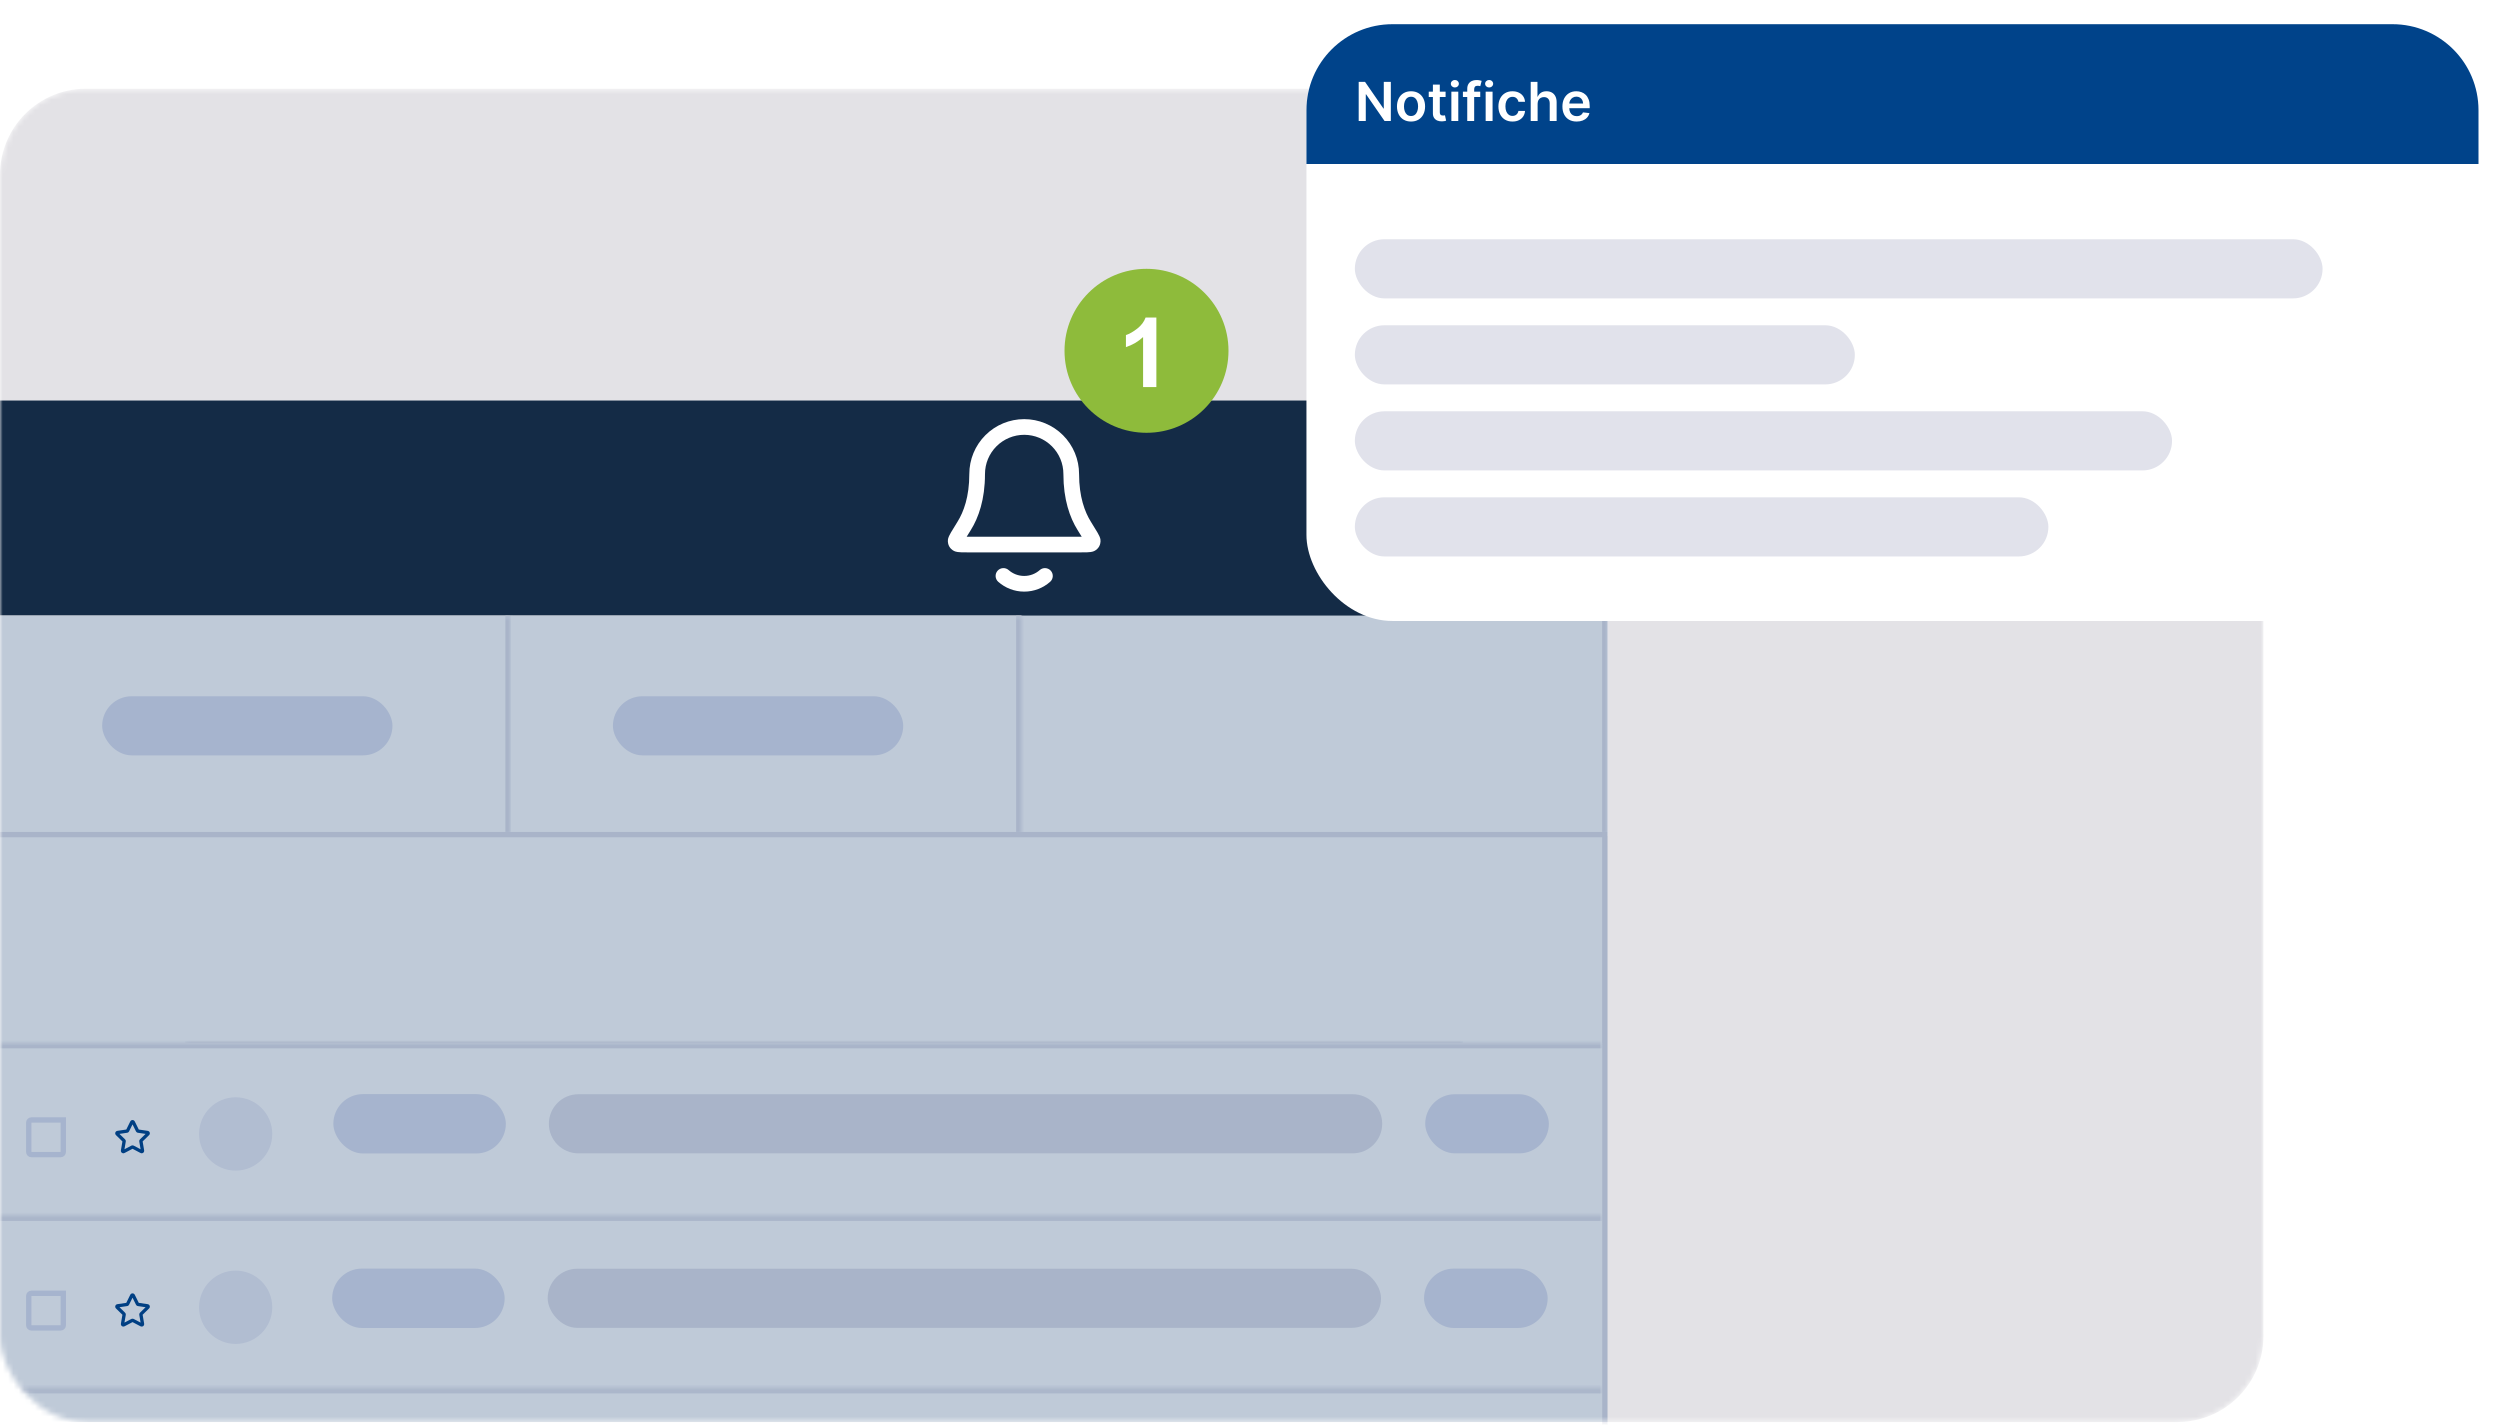 <svg width="465" height="265" viewBox="0 0 465 265" fill="none" xmlns="http://www.w3.org/2000/svg">
<mask id="mask0_4665_2110" style="mask-type:alpha" maskUnits="userSpaceOnUse" x="0" y="16" width="421" height="249">
<rect y="16.5" width="421" height="248" rx="16" fill="#F2F7FD"/>
</mask>
<g mask="url(#mask0_4665_2110)">
<rect y="16.5" width="421" height="248" rx="16" fill="#E3E2E6"/>
<mask id="path-3-inside-1_4665_2110" fill="white">
<path d="M0 114.5H299V155.5H0V114.5Z"/>
</mask>
<path d="M0 114.5H299V155.5H0V114.5Z" fill="white"/>
<path d="M298 114.5V155.5H300V114.5H298Z" fill="#E1E2EB" mask="url(#path-3-inside-1_4665_2110)"/>
<path d="M0 74.5H283C291.837 74.5 299 81.663 299 90.5V114.5H0V74.5Z" fill="#142B46"/>
<mask id="path-6-inside-2_4665_2110" fill="white">
<path d="M0 114.5H95V155.5H0V114.5Z"/>
</mask>
<path d="M0 114.5H95V155.5H0V114.5Z" fill="white"/>
<path d="M94 114.5V155.5H96V114.5H94Z" fill="#E1E2EB" mask="url(#path-6-inside-2_4665_2110)"/>
<mask id="path-8-inside-3_4665_2110" fill="white">
<path d="M95 114.5H190V155.5H95V114.5Z"/>
</mask>
<path d="M95 114.5H190V155.5H95V114.5Z" fill="white"/>
<path d="M189 114.5V155.5H191V114.5H189Z" fill="#E1E2EB" mask="url(#path-8-inside-3_4665_2110)"/>
<rect x="114" y="129.5" width="54" height="11" rx="5.5" fill="#DEE2F1"/>
<rect x="19" y="129.5" width="54" height="11" rx="5.5" fill="#DEE2F1"/>
<path d="M298.5 155.734V155.234H298H-153.766C-162.879 155.234 -170.266 162.622 -170.266 171.734V408.792C-170.266 417.905 -162.879 425.292 -153.766 425.292H282C291.113 425.292 298.5 417.905 298.5 408.792V155.734Z" fill="white" stroke="#E1E2EB"/>
<mask id="mask1_4665_2110" style="mask-type:alpha" maskUnits="userSpaceOnUse" x="-171" y="154" width="469" height="271">
<path d="M-171 170.5C-171 161.663 -163.837 154.5 -155 154.5H298V408.792C298 417.629 290.837 424.792 282 424.792H-155C-163.837 424.792 -171 417.629 -171 408.792V170.5Z" fill="white"/>
</mask>
<g mask="url(#mask1_4665_2110)">
<mask id="path-14-inside-4_4665_2110" fill="white">
<path d="M34.451 194.175H272.082V226.412H34.451V194.175Z"/>
</mask>
<path d="M34.451 195.175H272.082V193.175H34.451V195.175Z" fill="#E1E2EB" mask="url(#path-14-inside-4_4665_2110)"/>
<mask id="path-16-inside-5_4665_2110" fill="white">
<path d="M34.451 194.177H272.082V226.413H34.451V194.177Z"/>
</mask>
<path d="M34.451 195.177H272.082V193.177H34.451V195.177Z" fill="#E1E2EB" mask="url(#path-16-inside-5_4665_2110)"/>
<ellipse cx="79.626" cy="210.915" rx="6.807" ry="6.819" fill="#ECEDF6"/>
<path d="M41.139 208.815C41.139 208.539 41.363 208.315 41.639 208.315H47.565V214.255C47.565 214.531 47.342 214.755 47.065 214.755H41.639C41.363 214.755 41.139 214.531 41.139 214.255V208.815Z" stroke="#DEE2F1"/>
<path d="M97.572 210.915C97.572 207.149 100.625 204.096 104.391 204.096H137.177V207.735C137.177 213.258 132.7 217.735 127.177 217.735H104.391C100.625 217.735 97.572 214.682 97.572 210.915Z" fill="#DEE2F1"/>
<path d="M149.553 210.915C149.553 207.149 152.607 204.096 156.373 204.096H272.082V217.735H156.373C152.607 217.735 149.553 214.682 149.553 210.915Z" fill="#E1E2EB"/>
<path fill-rule="evenodd" clip-rule="evenodd" d="M60.642 208.366C60.516 208.306 60.369 208.306 60.242 208.366C60.133 208.418 60.073 208.509 60.042 208.559C60.011 208.61 59.979 208.675 59.947 208.739C59.946 208.742 59.944 208.746 59.943 208.749L59.28 210.093L57.788 210.311C57.718 210.322 57.646 210.332 57.588 210.346C57.531 210.36 57.427 210.389 57.343 210.477C57.247 210.579 57.202 210.719 57.22 210.858C57.236 210.978 57.303 211.063 57.341 211.108C57.38 211.153 57.432 211.204 57.483 211.254L58.562 212.307L58.308 213.794C58.296 213.864 58.283 213.936 58.279 213.996C58.274 214.054 58.27 214.163 58.328 214.27C58.394 214.393 58.513 214.479 58.651 214.505C58.77 214.527 58.872 214.489 58.925 214.467C58.981 214.444 59.045 214.41 59.108 214.377L60.442 213.674L61.776 214.377C61.839 214.41 61.903 214.444 61.959 214.467C62.013 214.489 62.114 214.527 62.233 214.505C62.371 214.479 62.49 214.393 62.557 214.27C62.614 214.163 62.61 214.054 62.605 213.996C62.601 213.936 62.588 213.864 62.576 213.794L62.322 212.307L63.393 211.261C63.396 211.259 63.398 211.256 63.401 211.254C63.452 211.204 63.504 211.153 63.543 211.108C63.581 211.063 63.648 210.978 63.664 210.858C63.682 210.719 63.637 210.579 63.541 210.477C63.458 210.389 63.353 210.36 63.297 210.346C63.238 210.332 63.166 210.322 63.096 210.311C63.092 210.311 63.089 210.31 63.085 210.31L61.604 210.093L60.941 208.749C60.94 208.746 60.938 208.742 60.937 208.739C60.905 208.675 60.873 208.61 60.842 208.559C60.811 208.509 60.751 208.418 60.642 208.366ZM61.636 210.157C61.636 210.157 61.636 210.157 61.636 210.157V210.157ZM61.533 210.082C61.533 210.082 61.533 210.082 61.533 210.082V210.082ZM58.574 212.236C58.574 212.236 58.574 212.236 58.574 212.236V212.236ZM60.442 209.136L61.063 210.396C61.064 210.399 61.066 210.402 61.067 210.405C61.082 210.435 61.112 210.499 61.161 210.551C61.202 210.595 61.251 210.631 61.305 210.656C61.37 210.686 61.439 210.696 61.473 210.7C61.476 210.701 61.479 210.701 61.482 210.702L62.871 210.905L61.867 211.886C61.865 211.887 61.862 211.89 61.86 211.892C61.835 211.916 61.785 211.964 61.75 212.027C61.721 212.079 61.702 212.137 61.695 212.197C61.686 212.268 61.699 212.337 61.705 212.37C61.705 212.374 61.706 212.377 61.706 212.38L61.943 213.764L60.701 213.11C60.699 213.109 60.696 213.107 60.693 213.106C60.663 213.09 60.601 213.056 60.531 213.043C60.472 213.031 60.412 213.031 60.353 213.043C60.283 213.056 60.221 213.09 60.191 213.106C60.188 213.107 60.185 213.109 60.183 213.11L58.941 213.764L59.178 212.38C59.178 212.377 59.179 212.374 59.18 212.37C59.186 212.337 59.198 212.268 59.19 212.197C59.182 212.137 59.163 212.079 59.134 212.027C59.1 211.964 59.049 211.916 59.024 211.892C59.022 211.89 59.02 211.887 59.018 211.886L58.013 210.905L59.402 210.702C59.405 210.701 59.408 210.701 59.411 210.7C59.445 210.696 59.514 210.686 59.579 210.656C59.633 210.631 59.682 210.595 59.723 210.551C59.772 210.499 59.802 210.435 59.817 210.405C59.818 210.402 59.82 210.399 59.821 210.396L60.442 209.136Z" fill="#00458E"/>
<mask id="path-23-inside-6_4665_2110" fill="white">
<path d="M-1.913 193.995H298V226.084H-1.913V193.995Z"/>
</mask>
<path d="M-1.913 193.995H298V226.084H-1.913V193.995Z" fill="white"/>
<path d="M-1.913 194.995H298V192.995H-1.913V194.995Z" fill="#E1E2EB" mask="url(#path-23-inside-6_4665_2110)"/>
<ellipse cx="43.834" cy="210.915" rx="6.807" ry="6.819" fill="#ECEDF6"/>
<path d="M5.347 208.815C5.347 208.539 5.571 208.315 5.847 208.315H11.773V214.255C11.773 214.531 11.55 214.755 11.273 214.755H5.847C5.571 214.755 5.347 214.531 5.347 214.255V208.815Z" stroke="#DEE2F1"/>
<rect x="62" y="203.5" width="32.089" height="11.05" rx="5.525" fill="#DEE2F1"/>
<path d="M102.089 209.025C102.089 205.987 104.552 203.525 107.589 203.525H251.589C254.627 203.525 257.089 205.987 257.089 209.025C257.089 212.062 254.627 214.525 251.589 214.525H107.589C104.552 214.525 102.089 212.062 102.089 209.025Z" fill="#E1E2EB"/>
<rect x="265.089" y="203.525" width="23" height="11" rx="5.5" fill="#DEE2F1"/>
<path fill-rule="evenodd" clip-rule="evenodd" d="M24.85 208.366C24.724 208.306 24.577 208.306 24.45 208.366C24.341 208.418 24.281 208.509 24.25 208.559C24.219 208.61 24.187 208.675 24.155 208.739C24.154 208.742 24.152 208.746 24.151 208.749L23.488 210.093L21.996 210.311C21.926 210.322 21.854 210.332 21.796 210.346C21.739 210.36 21.635 210.389 21.551 210.477C21.455 210.579 21.41 210.719 21.428 210.858C21.444 210.978 21.511 211.063 21.549 211.108C21.588 211.153 21.64 211.204 21.691 211.254L22.77 212.307L22.516 213.794C22.504 213.864 22.491 213.936 22.487 213.996C22.482 214.054 22.478 214.163 22.535 214.27C22.602 214.393 22.721 214.479 22.859 214.505C22.978 214.527 23.08 214.489 23.133 214.467C23.189 214.444 23.253 214.41 23.316 214.377L24.65 213.674L25.984 214.377C26.047 214.41 26.111 214.444 26.167 214.467C26.221 214.489 26.322 214.527 26.441 214.505C26.579 214.479 26.698 214.393 26.765 214.27C26.822 214.163 26.818 214.054 26.813 213.996C26.809 213.936 26.796 213.864 26.784 213.794L26.53 212.307L27.601 211.261C27.604 211.259 27.606 211.256 27.609 211.254C27.66 211.204 27.712 211.153 27.751 211.108C27.789 211.063 27.856 210.978 27.872 210.858C27.89 210.719 27.845 210.579 27.749 210.477C27.666 210.389 27.561 210.36 27.505 210.346C27.446 210.332 27.374 210.322 27.304 210.311C27.3 210.311 27.297 210.31 27.293 210.31L25.812 210.093L25.149 208.749C25.148 208.746 25.146 208.742 25.145 208.739C25.113 208.675 25.081 208.61 25.05 208.559C25.019 208.509 24.959 208.418 24.85 208.366ZM25.844 210.157C25.844 210.157 25.844 210.157 25.844 210.157V210.157ZM25.741 210.082C25.741 210.082 25.741 210.082 25.741 210.082V210.082ZM22.782 212.236C22.782 212.236 22.782 212.236 22.782 212.236V212.236ZM24.65 209.136L25.271 210.396C25.272 210.399 25.274 210.402 25.275 210.405C25.29 210.435 25.32 210.499 25.369 210.551C25.41 210.595 25.459 210.631 25.513 210.656C25.578 210.686 25.647 210.696 25.681 210.7C25.684 210.701 25.687 210.701 25.69 210.702L27.079 210.905L26.075 211.886C26.073 211.887 26.07 211.89 26.068 211.892C26.043 211.916 25.992 211.964 25.958 212.027C25.929 212.079 25.91 212.137 25.903 212.197C25.894 212.268 25.907 212.337 25.913 212.37C25.913 212.374 25.914 212.377 25.914 212.38L26.151 213.764L24.909 213.11C24.907 213.109 24.904 213.107 24.901 213.106C24.871 213.09 24.809 213.056 24.739 213.043C24.68 213.031 24.62 213.031 24.561 213.043C24.491 213.056 24.429 213.09 24.399 213.106C24.396 213.107 24.393 213.109 24.391 213.11L23.149 213.764L23.386 212.38C23.386 212.377 23.387 212.374 23.388 212.37C23.394 212.337 23.406 212.268 23.398 212.197C23.39 212.137 23.372 212.079 23.342 212.027C23.308 211.964 23.257 211.916 23.232 211.892C23.23 211.89 23.228 211.887 23.226 211.886L22.221 210.905L23.61 210.702C23.613 210.701 23.616 210.701 23.619 210.7C23.653 210.696 23.722 210.686 23.787 210.656C23.841 210.631 23.89 210.595 23.931 210.551C23.98 210.499 24.01 210.435 24.025 210.405C24.026 210.402 24.028 210.399 24.029 210.396L24.65 209.136Z" fill="#00458E"/>
<mask id="path-31-inside-7_4665_2110" fill="white">
<path d="M-1.913 226.084H298V258.173H-1.913V226.084Z"/>
</mask>
<path d="M-1.913 226.084H298V258.173H-1.913V226.084Z" fill="white"/>
<path d="M-1.913 227.084H298V225.084H-1.913V227.084Z" fill="#E1E2EB" mask="url(#path-31-inside-7_4665_2110)"/>
<ellipse cx="43.834" cy="243.152" rx="6.807" ry="6.819" fill="#ECEDF6"/>
<path d="M5.347 241.052C5.347 240.776 5.571 240.552 5.847 240.552H11.773V246.491C11.773 246.768 11.55 246.991 11.273 246.991H5.847C5.571 246.991 5.347 246.768 5.347 246.491V241.052Z" stroke="#DEE2F1"/>
<rect x="61.78" y="235.958" width="32.089" height="11.05" rx="5.525" fill="#DEE2F1"/>
<rect x="101.869" y="235.983" width="155" height="11" rx="5.5" fill="#E1E2EB"/>
<rect x="264.869" y="235.958" width="23" height="11.05" rx="5.525" fill="#DEE2F1"/>
<g clip-path="url(#clip0_4665_2110)">
<path fill-rule="evenodd" clip-rule="evenodd" d="M24.85 240.603C24.724 240.543 24.577 240.543 24.45 240.603C24.341 240.655 24.281 240.746 24.25 240.795C24.219 240.847 24.187 240.912 24.155 240.976C24.154 240.979 24.152 240.982 24.151 240.986L23.488 242.33L21.996 242.548C21.926 242.558 21.854 242.569 21.796 242.583C21.739 242.597 21.635 242.626 21.551 242.714C21.455 242.816 21.41 242.956 21.428 243.095C21.444 243.215 21.511 243.3 21.549 243.344C21.588 243.39 21.64 243.441 21.691 243.491L22.77 244.544L22.516 246.031C22.504 246.101 22.491 246.173 22.487 246.233C22.482 246.291 22.478 246.4 22.535 246.507C22.602 246.63 22.721 246.716 22.859 246.742C22.978 246.764 23.08 246.726 23.133 246.704C23.189 246.681 23.253 246.647 23.316 246.614L24.65 245.911L25.984 246.614C26.047 246.647 26.111 246.681 26.167 246.704C26.221 246.726 26.322 246.764 26.441 246.742C26.579 246.716 26.698 246.63 26.765 246.507C26.822 246.4 26.818 246.291 26.813 246.233C26.809 246.173 26.796 246.101 26.784 246.031L26.53 244.544L27.601 243.498C27.604 243.496 27.606 243.493 27.609 243.491C27.66 243.441 27.712 243.39 27.751 243.344C27.789 243.3 27.856 243.215 27.872 243.095C27.89 242.956 27.845 242.816 27.749 242.714C27.666 242.626 27.561 242.597 27.505 242.583C27.446 242.569 27.374 242.558 27.304 242.548C27.3 242.548 27.297 242.547 27.293 242.547L25.812 242.33L25.149 240.986C25.148 240.982 25.146 240.979 25.145 240.976C25.113 240.912 25.081 240.847 25.05 240.795C25.019 240.746 24.959 240.655 24.85 240.603ZM25.844 242.394C25.844 242.394 25.844 242.394 25.844 242.394V242.394ZM25.741 242.319C25.741 242.319 25.741 242.319 25.741 242.319V242.319ZM22.782 244.473C22.782 244.473 22.782 244.473 22.782 244.473V244.473ZM24.65 241.373L25.271 242.633C25.272 242.636 25.274 242.638 25.275 242.642C25.29 242.672 25.32 242.736 25.369 242.788C25.41 242.832 25.459 242.867 25.513 242.893C25.578 242.923 25.647 242.932 25.681 242.937C25.684 242.938 25.687 242.938 25.69 242.938L27.079 243.142L26.075 244.122C26.073 244.124 26.07 244.126 26.068 244.129C26.043 244.152 25.992 244.201 25.958 244.263C25.929 244.316 25.91 244.374 25.903 244.434C25.894 244.504 25.907 244.574 25.913 244.607C25.913 244.611 25.914 244.614 25.914 244.616L26.151 246.001L24.909 245.347C24.907 245.346 24.904 245.344 24.901 245.343C24.871 245.326 24.809 245.293 24.739 245.279C24.68 245.268 24.62 245.268 24.561 245.279C24.491 245.293 24.429 245.326 24.399 245.343C24.396 245.344 24.393 245.346 24.391 245.347L23.149 246.001L23.386 244.616C23.386 244.614 23.387 244.611 23.388 244.607C23.394 244.574 23.406 244.504 23.398 244.434C23.39 244.374 23.372 244.316 23.342 244.263C23.308 244.201 23.257 244.152 23.232 244.129C23.23 244.126 23.228 244.124 23.226 244.122L22.221 243.142L23.61 242.938C23.613 242.938 23.616 242.938 23.619 242.937C23.653 242.932 23.722 242.923 23.787 242.893C23.841 242.867 23.89 242.832 23.931 242.788C23.98 242.736 24.01 242.672 24.025 242.642C24.026 242.638 24.028 242.636 24.029 242.633L24.65 241.373Z" fill="#00458E"/>
</g>
<mask id="path-39-inside-8_4665_2110" fill="white">
<path d="M-1.913 258.173H298V291.497H-1.913V258.173Z"/>
</mask>
<path d="M-1.913 258.173H298V291.497H-1.913V258.173Z" fill="white"/>
<path d="M-1.913 259.173H298V257.173H-1.913V259.173Z" fill="#E1E2EB" mask="url(#path-39-inside-8_4665_2110)"/>
</g>
<rect opacity="0.25" y="114.5" width="299" height="150" fill="#002F65"/>
</g>
<path fill-rule="evenodd" clip-rule="evenodd" d="M183.282 80.948C185.196 79.034 187.793 77.959 190.5 77.959C193.207 77.959 195.804 79.034 197.718 80.948C199.633 82.863 200.708 85.459 200.708 88.167C200.708 92.415 201.776 95.231 202.895 97.029L202.912 97.057C203.433 97.894 203.845 98.556 204.123 99.038C204.262 99.28 204.389 99.512 204.483 99.719C204.53 99.822 204.582 99.949 204.623 100.086C204.657 100.2 204.722 100.444 204.697 100.741C204.681 100.94 204.64 101.281 204.445 101.634C204.249 101.986 203.981 102.2 203.82 102.32C203.455 102.59 203.036 102.652 202.896 102.673L202.89 102.674C202.675 102.706 202.431 102.722 202.185 102.731C201.696 102.75 201.019 102.75 200.177 102.75H180.823C179.981 102.75 179.304 102.75 178.815 102.731C178.569 102.722 178.325 102.706 178.11 102.674L178.104 102.673C177.964 102.652 177.545 102.59 177.18 102.32C177.019 102.2 176.751 101.986 176.555 101.634C176.36 101.281 176.319 100.94 176.303 100.741C176.278 100.444 176.343 100.2 176.377 100.086C176.418 99.949 176.471 99.822 176.517 99.719C176.611 99.512 176.738 99.28 176.877 99.038C177.155 98.556 177.567 97.894 178.088 97.057L178.105 97.029C179.224 95.231 180.292 92.415 180.292 88.167C180.292 85.459 181.367 82.863 183.282 80.948ZM190.5 80.875C188.566 80.875 186.712 81.643 185.344 83.011C183.977 84.378 183.208 86.233 183.208 88.167C183.208 92.932 182.002 96.287 180.582 98.57C180.271 99.069 180.012 99.486 179.8 99.832C180.102 99.833 180.452 99.834 180.859 99.834H200.141C200.548 99.834 200.898 99.833 201.2 99.832C200.988 99.486 200.729 99.069 200.419 98.57C198.998 96.287 197.792 92.932 197.792 88.167C197.792 86.233 197.024 84.378 195.656 83.011C194.289 81.643 192.434 80.875 190.5 80.875ZM185.548 106.16C186.081 105.556 187.003 105.499 187.607 106.032C188.379 106.713 189.39 107.125 190.5 107.125C191.611 107.125 192.621 106.713 193.394 106.032C193.997 105.499 194.919 105.556 195.452 106.16C195.985 106.764 195.927 107.686 195.324 108.219C194.039 109.352 192.348 110.042 190.5 110.042C188.652 110.042 186.961 109.352 185.677 108.219C185.073 107.686 185.015 106.764 185.548 106.16Z" fill="white"/>
<circle cx="213.25" cy="65.25" r="15.25" fill="#8EBB3B"/>
<path d="M215.084 72H212.614V62.692C211.712 63.536 210.648 64.16 209.424 64.564V62.323C210.068 62.112 210.769 61.714 211.524 61.128C212.28 60.536 212.799 59.848 213.08 59.062H215.084V72Z" fill="white"/>
<g filter="url(#filter0_d_4665_2110)">
<rect x="243" y="4.5" width="218" height="111" rx="16" fill="white"/>
<path d="M243 20.5C243 11.663 250.163 4.5 259 4.5H445C453.837 4.5 461 11.663 461 20.5V30.5H243V20.5Z" fill="#00438A"/>
<path d="M258.694 15.227V22.5H257.522L254.095 17.546H254.035V22.5H252.717V15.227H253.896L257.32 20.185H257.384V15.227H258.694ZM262.452 22.607C261.919 22.607 261.458 22.489 261.067 22.255C260.676 22.021 260.373 21.693 260.158 21.271C259.945 20.85 259.838 20.358 259.838 19.794C259.838 19.231 259.945 18.737 260.158 18.313C260.373 17.889 260.676 17.56 261.067 17.326C261.458 17.092 261.919 16.974 262.452 16.974C262.985 16.974 263.446 17.092 263.837 17.326C264.227 17.56 264.529 17.889 264.742 18.313C264.958 18.737 265.066 19.231 265.066 19.794C265.066 20.358 264.958 20.85 264.742 21.271C264.529 21.693 264.227 22.021 263.837 22.255C263.446 22.489 262.985 22.607 262.452 22.607ZM262.459 21.577C262.748 21.577 262.989 21.497 263.183 21.339C263.378 21.178 263.522 20.962 263.617 20.692C263.714 20.423 263.762 20.122 263.762 19.791C263.762 19.457 263.714 19.155 263.617 18.885C263.522 18.613 263.378 18.396 263.183 18.235C262.989 18.074 262.748 17.994 262.459 17.994C262.163 17.994 261.917 18.074 261.72 18.235C261.526 18.396 261.381 18.613 261.284 18.885C261.189 19.155 261.142 19.457 261.142 19.791C261.142 20.122 261.189 20.423 261.284 20.692C261.381 20.962 261.526 21.178 261.72 21.339C261.917 21.497 262.163 21.577 262.459 21.577ZM268.88 17.046V18.04H265.745V17.046H268.88ZM266.519 15.739H267.804V20.859C267.804 21.032 267.83 21.165 267.882 21.257C267.937 21.347 268.008 21.409 268.096 21.442C268.183 21.475 268.28 21.491 268.387 21.491C268.467 21.491 268.541 21.486 268.607 21.474C268.676 21.462 268.728 21.451 268.763 21.442L268.98 22.447C268.911 22.47 268.813 22.496 268.685 22.525C268.56 22.553 268.406 22.57 268.223 22.575C267.901 22.584 267.611 22.535 267.353 22.429C267.095 22.32 266.891 22.152 266.739 21.925C266.59 21.697 266.516 21.413 266.519 21.072V15.739ZM269.955 22.5V17.046H271.241V22.5H269.955ZM270.602 16.271C270.398 16.271 270.223 16.204 270.076 16.069C269.929 15.932 269.856 15.767 269.856 15.575C269.856 15.381 269.929 15.217 270.076 15.082C270.223 14.944 270.398 14.876 270.602 14.876C270.808 14.876 270.983 14.944 271.127 15.082C271.274 15.217 271.347 15.381 271.347 15.575C271.347 15.767 271.274 15.932 271.127 16.069C270.983 16.204 270.808 16.271 270.602 16.271ZM275.326 17.046V18.04H272.101V17.046H275.326ZM272.907 22.5V16.53C272.907 16.164 272.983 15.858 273.135 15.614C273.288 15.37 273.494 15.188 273.752 15.068C274.011 14.947 274.297 14.886 274.612 14.886C274.834 14.886 275.032 14.904 275.205 14.94C275.378 14.975 275.506 15.007 275.588 15.036L275.333 16.03C275.278 16.013 275.21 15.997 275.127 15.98C275.044 15.961 274.952 15.952 274.85 15.952C274.611 15.952 274.441 16.01 274.342 16.126C274.245 16.239 274.196 16.403 274.196 16.616V22.5H272.907ZM276.332 22.5V17.046H277.618V22.5H276.332ZM276.979 16.271C276.775 16.271 276.6 16.204 276.453 16.069C276.306 15.932 276.233 15.767 276.233 15.575C276.233 15.381 276.306 15.217 276.453 15.082C276.6 14.944 276.775 14.876 276.979 14.876C277.185 14.876 277.36 14.944 277.504 15.082C277.651 15.217 277.724 15.381 277.724 15.575C277.724 15.767 277.651 15.932 277.504 16.069C277.36 16.204 277.185 16.271 276.979 16.271ZM281.319 22.607C280.775 22.607 280.307 22.487 279.916 22.248C279.528 22.009 279.229 21.678 279.018 21.257C278.81 20.833 278.705 20.346 278.705 19.794C278.705 19.24 278.812 18.751 279.025 18.327C279.238 17.901 279.539 17.57 279.927 17.333C280.318 17.094 280.779 16.974 281.312 16.974C281.755 16.974 282.146 17.056 282.487 17.22C282.831 17.38 283.104 17.609 283.308 17.905C283.511 18.198 283.627 18.542 283.656 18.935H282.427C282.377 18.672 282.259 18.453 282.072 18.278C281.887 18.1 281.64 18.011 281.33 18.011C281.067 18.011 280.836 18.082 280.637 18.224C280.438 18.364 280.283 18.565 280.172 18.828C280.063 19.091 280.009 19.406 280.009 19.773C280.009 20.144 280.063 20.464 280.172 20.732C280.281 20.997 280.434 21.201 280.63 21.346C280.829 21.488 281.062 21.559 281.33 21.559C281.519 21.559 281.688 21.523 281.838 21.452C281.989 21.379 282.116 21.274 282.218 21.136C282.319 20.999 282.389 20.832 282.427 20.636H283.656C283.625 21.021 283.511 21.364 283.315 21.662C283.118 21.958 282.851 22.19 282.512 22.358C282.174 22.524 281.776 22.607 281.319 22.607ZM285.997 19.304V22.5H284.711V15.227H285.968V17.972H286.032C286.16 17.665 286.358 17.422 286.625 17.244C286.895 17.064 287.239 16.974 287.655 16.974C288.034 16.974 288.364 17.054 288.646 17.212C288.928 17.371 289.145 17.603 289.299 17.908C289.456 18.214 289.534 18.587 289.534 19.027V22.5H288.248V19.226C288.248 18.859 288.154 18.574 287.964 18.37C287.777 18.164 287.514 18.061 287.176 18.061C286.949 18.061 286.745 18.111 286.565 18.21C286.387 18.307 286.248 18.448 286.146 18.633C286.047 18.817 285.997 19.041 285.997 19.304ZM293.259 22.607C292.712 22.607 292.24 22.493 291.842 22.266C291.447 22.036 291.142 21.712 290.929 21.293C290.716 20.871 290.61 20.375 290.61 19.805C290.61 19.244 290.716 18.751 290.929 18.327C291.145 17.901 291.445 17.57 291.831 17.333C292.217 17.094 292.671 16.974 293.191 16.974C293.528 16.974 293.845 17.029 294.143 17.138C294.444 17.244 294.709 17.41 294.939 17.635C295.171 17.86 295.353 18.146 295.485 18.494C295.618 18.84 295.684 19.252 295.684 19.73V20.124H291.213V19.258H294.452C294.45 19.012 294.396 18.793 294.292 18.601C294.188 18.407 294.042 18.254 293.855 18.143C293.671 18.032 293.455 17.976 293.209 17.976C292.946 17.976 292.716 18.04 292.517 18.168C292.318 18.293 292.163 18.459 292.051 18.665C291.943 18.868 291.887 19.092 291.885 19.336V20.092C291.885 20.41 291.943 20.682 292.059 20.909C292.175 21.134 292.337 21.307 292.545 21.428C292.753 21.546 292.997 21.605 293.277 21.605C293.464 21.605 293.633 21.579 293.784 21.527C293.936 21.473 294.067 21.393 294.179 21.289C294.29 21.185 294.374 21.056 294.431 20.902L295.631 21.037C295.555 21.354 295.411 21.631 295.198 21.868C294.987 22.102 294.717 22.285 294.388 22.415C294.059 22.543 293.683 22.607 293.259 22.607Z" fill="white"/>
<rect x="252" y="60.5" width="93" height="11" rx="5.5" fill="#E1E2EB"/>
<rect x="252" y="44.5" width="180" height="11" rx="5.5" fill="#E1E2EB"/>
<rect x="252" y="76.5" width="152" height="11" rx="5.5" fill="#E1E2EB"/>
<rect x="252" y="92.5" width="129" height="11" rx="5.5" fill="#E1E2EB"/>
</g>
<defs>
<filter id="filter0_d_4665_2110" x="239" y="0.5" width="226" height="119" filterUnits="userSpaceOnUse" color-interpolation-filters="sRGB">
<feFlood flood-opacity="0" result="BackgroundImageFix"/>
<feColorMatrix in="SourceAlpha" type="matrix" values="0 0 0 0 0 0 0 0 0 0 0 0 0 0 0 0 0 0 127 0" result="hardAlpha"/>
<feOffset/>
<feGaussianBlur stdDeviation="2"/>
<feComposite in2="hardAlpha" operator="out"/>
<feColorMatrix type="matrix" values="0 0 0 0 0 0 0 0 0 0 0 0 0 0 0 0 0 0 0.25 0"/>
<feBlend mode="normal" in2="BackgroundImageFix" result="effect1_dropShadow_4665_2110"/>
<feBlend mode="normal" in="SourceGraphic" in2="effect1_dropShadow_4665_2110" result="shape"/>
</filter>
<clipPath id="clip0_4665_2110">
<rect width="7.426" height="7.439" fill="white" transform="matrix(-1 0 0 1 28.363 240.052)"/>
</clipPath>
</defs>
</svg>
